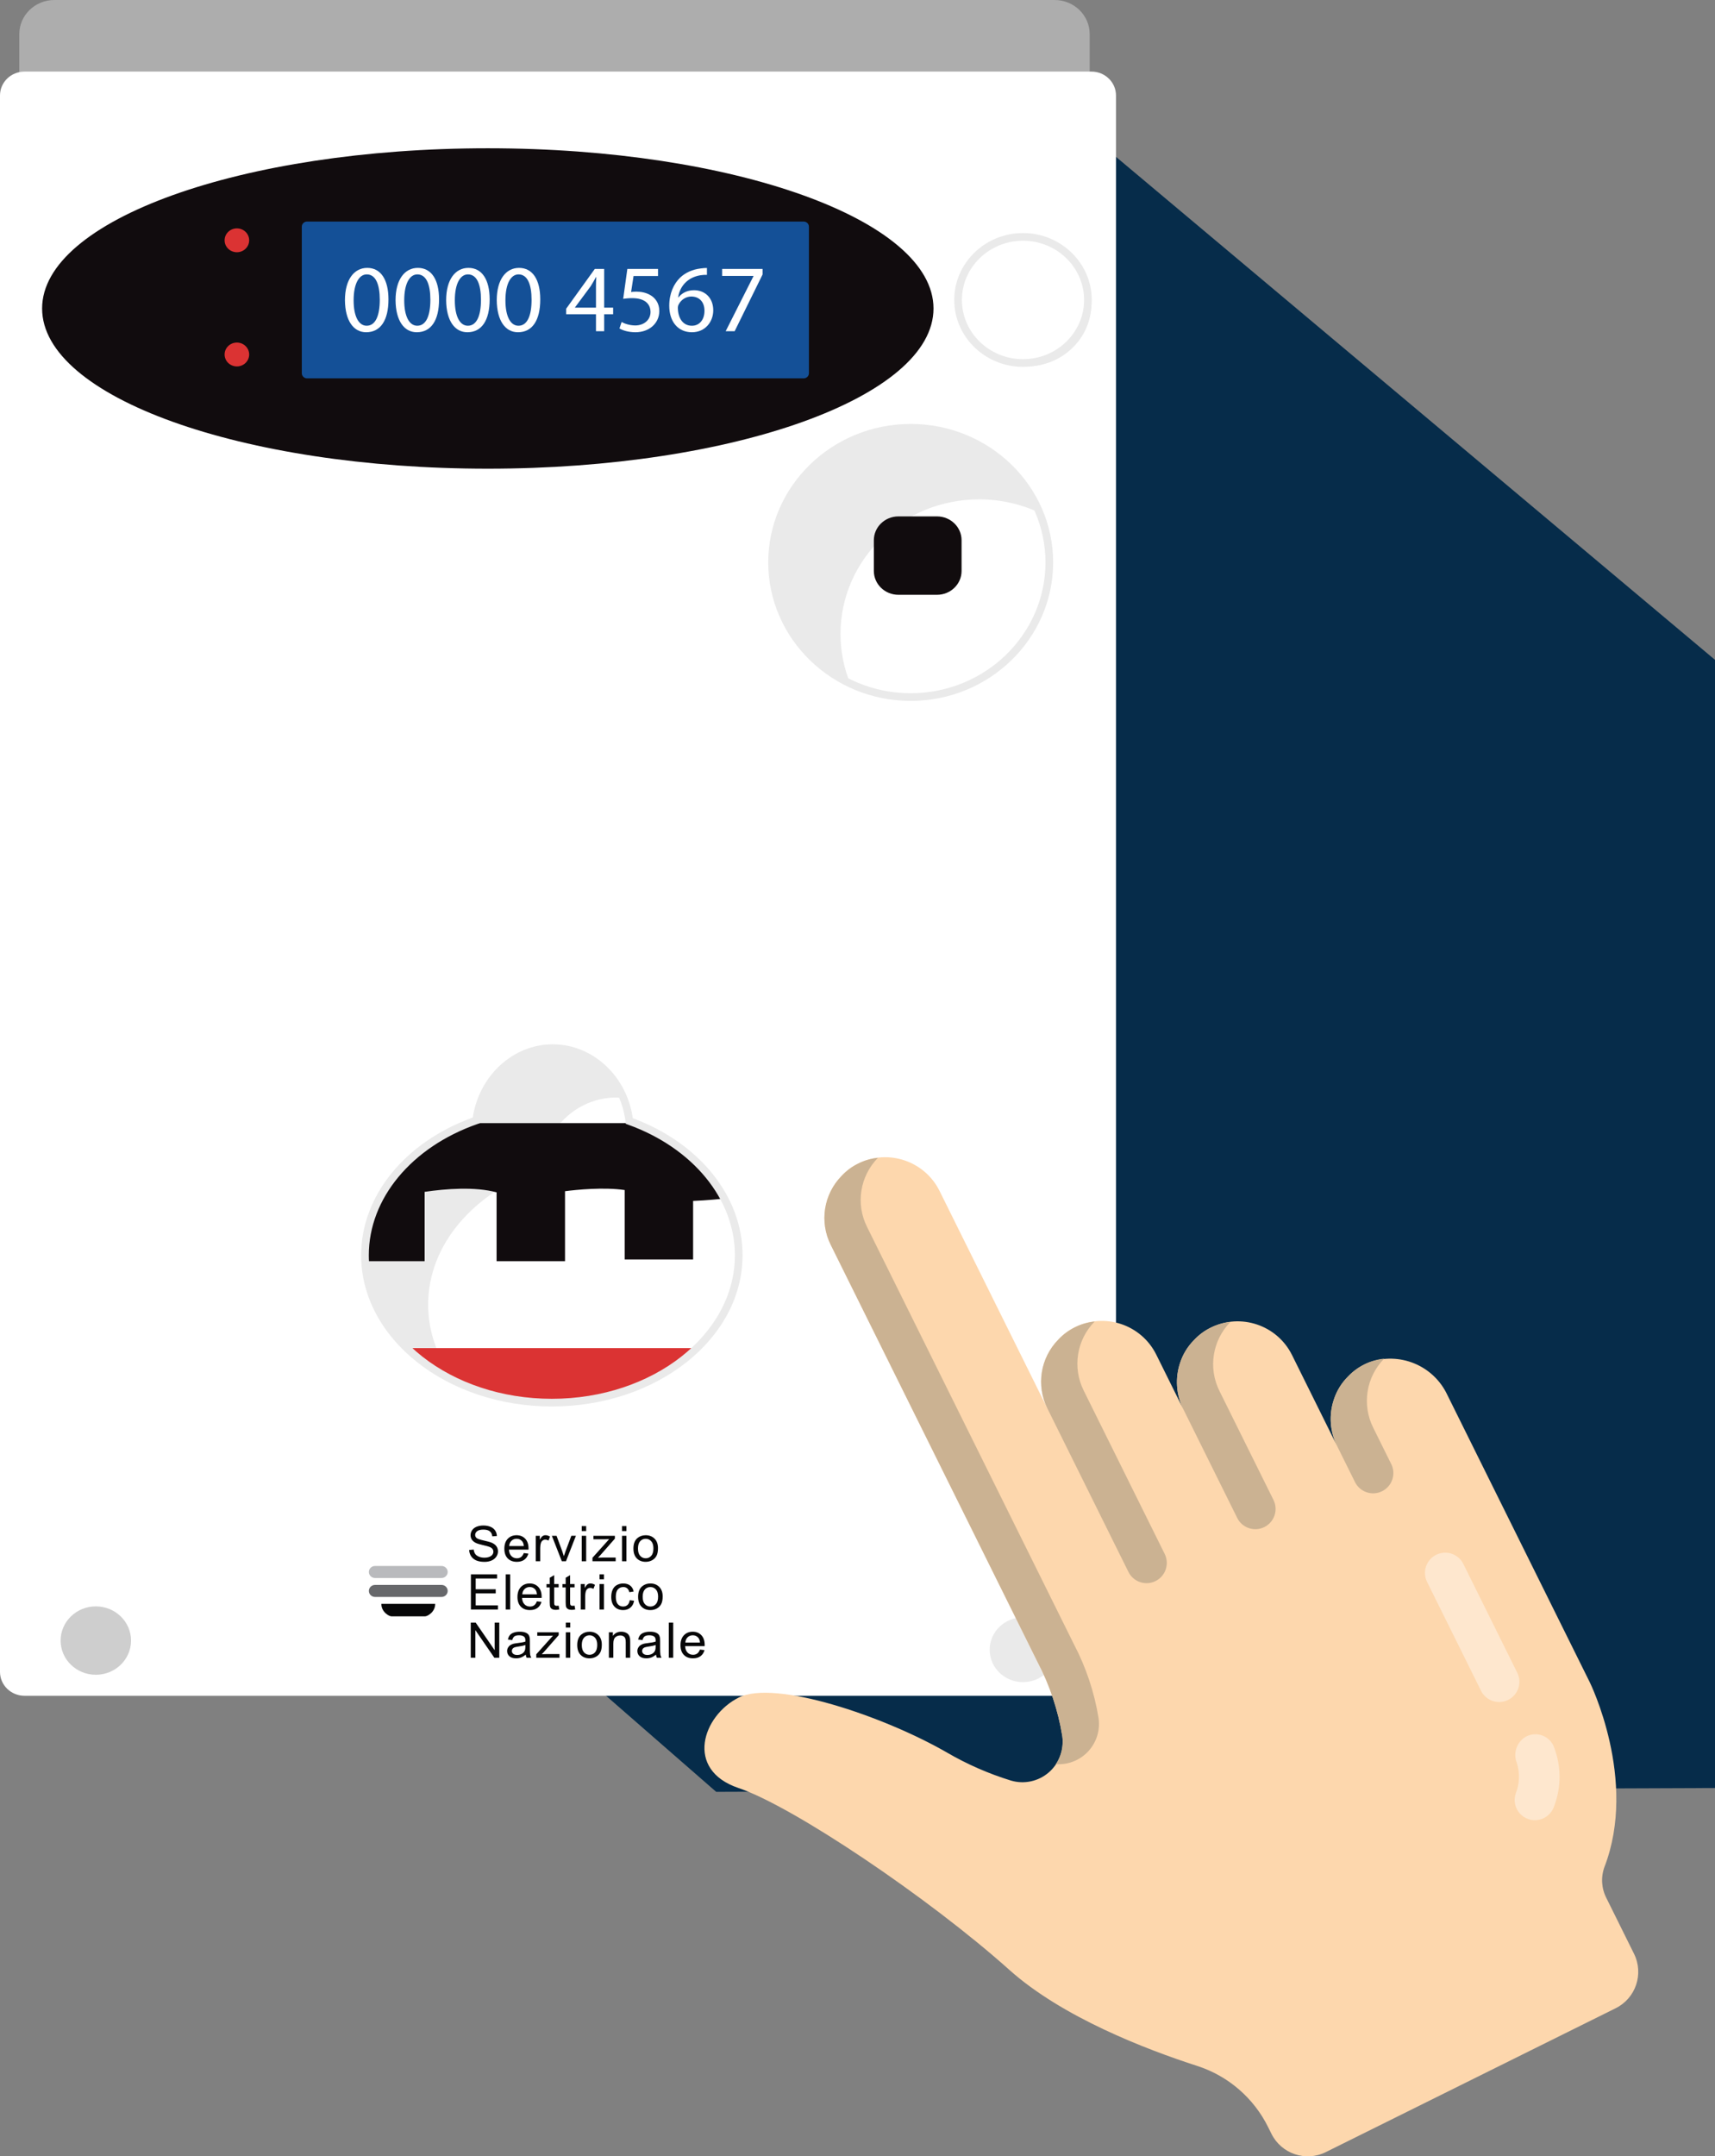 <?xml version="1.0" encoding="utf-8"?>
<!-- Generator: Adobe Illustrator 16.0.4, SVG Export Plug-In . SVG Version: 6.00 Build 0)  -->
<!DOCTYPE svg PUBLIC "-//W3C//DTD SVG 1.1//EN" "http://www.w3.org/Graphics/SVG/1.1/DTD/svg11.dtd">
<svg version="1.1" id="Livello_1" xmlns="http://www.w3.org/2000/svg" xmlns:xlink="http://www.w3.org/1999/xlink" x="0px" y="0px"
	 width="447.193px" height="561.938px" viewBox="0 0 447.193 561.938" enable-background="new 0 0 447.193 561.938"
	 xml:space="preserve">
<rect x="0" y="0" width="447.193" height="561.938" fill="#808080" stroke="none"/>
<g>
	<g>
		<g>
			<polyline fill="#062C4A" points="447.193,171.956 248.192,4.956 3.193,306.956 186.751,466.956 447.193,465.956 			"/>
		</g>
		<g>
			<polyline fill="none" points="447.193,4.956 3.193,4.956 3.193,466.956 447.193,466.956 			"/>
		</g>
		<g>
			<path fill="#ADADAD" d="M284.138,262.043c0,4.905-4.099,8.883-9.152,8.883H14.184c-5.054,0-9.15-3.978-9.15-8.883V8.883
				C5.033,3.978,9.13,0,14.184,0h260.801c5.055,0,9.152,3.978,9.152,8.883V262.043L284.138,262.043z"/>
		</g>
		<g>
			<path fill="#FFFFFF" d="M291,435.701c0,3.435-2.868,6.219-6.406,6.219H6.405c-3.538,0-6.405-2.784-6.405-6.219V24.872
				c0-3.435,2.867-6.218,6.405-6.218h278.188c3.538,0,6.406,2.783,6.406,6.218L291,435.701L291,435.701z"/>
		</g>
		<g>
			<path fill="#FFFFFF" d="M164.091,292.136c-1.261-10.709-9.715-18.989-19.964-18.989c-10.195,0-18.615,8.193-19.944,18.822
				c-17.089,5.969-29.014,19.456-29.014,35.141c0,21.22,21.817,38.418,48.729,38.418s48.729-17.198,48.729-38.418
				C192.627,311.57,180.925,298.188,164.091,292.136"/>
		</g>
		<g>
			<path fill="#EAEAEA" d="M111.641,339.989c0-15.685,11.925-29.173,29.014-35.142c1.329-10.627,9.749-18.822,19.944-18.822
				c0.655,0,1.304,0.035,1.943,0.102c-3.122-7.644-10.188-12.98-18.415-12.98c-10.195,0-18.615,8.193-19.944,18.821
				c-17.089,5.97-29.014,19.457-29.014,35.142c0,13.98,9.474,26.218,23.634,32.938C114.262,354.207,111.641,347.34,111.641,339.989"
				/>
		</g>
		<g>
			<path fill="#EAEAEA" d="M180.562,305.016c1.689,0.607,3.324,1.293,4.903,2.043c-1.657-2.132-3.573-4.125-5.71-5.953
				C180.131,302.361,180.403,303.67,180.562,305.016"/>
		</g>
		<g>
			<path fill="#EAEAEA" d="M284.594,79.057c0,9.076-7.579,16.435-16.929,16.435c-9.352,0-16.93-7.358-16.93-16.435
				c0-9.075,7.578-16.433,16.93-16.433C277.015,62.624,284.594,69.981,284.594,79.057"/>
		</g>
		<g>
			<path fill="#FFFFFF" d="M283.679,78.169c0,9.075-7.578,16.434-16.929,16.434s-16.931-7.358-16.931-16.434
				s7.58-16.434,16.931-16.434S283.679,69.093,283.679,78.169"/>
		</g>
		<g>
			<path fill="#EAEAEA" d="M266.75,95.603c-9.886,0-17.929-7.821-17.929-17.434s8.043-17.434,17.929-17.434
				s17.929,7.821,17.929,17.434S276.636,95.603,266.75,95.603z M266.75,62.735c-8.783,0-15.929,6.924-15.929,15.434
				s7.146,15.434,15.929,15.434s15.929-6.924,15.929-15.434S275.533,62.735,266.75,62.735z"/>
		</g>
		<g>
			<path fill="#FFFFFF" d="M273.612,146.566c0,19.378-16.184,35.087-36.146,35.087c-19.962,0-36.146-15.709-36.146-35.087
				s16.183-35.087,36.146-35.087C257.431,111.479,273.612,127.188,273.612,146.566"/>
		</g>
		<g>
			<path fill="#EAEAEA" d="M237.466,182.653c-20.482,0-37.146-16.188-37.146-36.087s16.664-36.087,37.146-36.087
				s37.146,16.188,37.146,36.087S257.948,182.653,237.466,182.653z M237.466,112.479c-19.379,0-35.146,15.292-35.146,34.087
				s15.767,34.087,35.146,34.087c19.38,0,35.146-15.292,35.146-34.087S256.846,112.479,237.466,112.479z"/>
		</g>
		<g>
			<path fill="#EAEAEA" d="M219.165,165.221c0-19.379,16.184-35.088,36.146-35.088c5.647,0,10.994,1.26,15.756,3.503
				c-5.305-12.977-18.344-22.156-33.602-22.156c-19.964,0-36.146,15.709-36.146,35.087c0,13.895,8.321,25.901,20.39,31.584
				C220.073,174.148,219.165,169.788,219.165,165.221"/>
		</g>
		<g>
			<path fill="#110C0E" d="M250.735,148.787c0,3.435-2.867,6.218-6.405,6.218h-10.065c-3.539,0-6.406-2.783-6.406-6.218v-7.994
				c0-3.435,2.867-6.219,6.406-6.219h10.065c3.538,0,6.405,2.784,6.405,6.219V148.787z"/>
		</g>
		<g>
			<path fill="#110C0E" d="M243.415,80.39c0,23.059-52.032,41.749-116.218,41.749c-64.185,0-116.217-18.69-116.217-41.749
				c0-23.058,52.032-41.749,116.217-41.749C191.383,38.641,243.415,57.332,243.415,80.39"/>
		</g>
		<g>
			<path fill="#DB3333" d="M64.972,62.624c0,1.717-1.435,3.108-3.203,3.108c-1.77,0-3.203-1.392-3.203-3.108
				c0-1.718,1.434-3.109,3.203-3.109C63.537,59.515,64.972,60.906,64.972,62.624"/>
		</g>
		<g>
			<path fill="#DB3333" d="M64.972,92.381c0,1.718-1.435,3.109-3.203,3.109c-1.77,0-3.203-1.392-3.203-3.109
				c0-1.717,1.434-3.108,3.203-3.108C63.537,89.272,64.972,90.664,64.972,92.381"/>
		</g>
		<g>
			<path fill="#145097" d="M210.929,97.267c0,0.735-0.614,1.333-1.372,1.333H80.07c-0.758,0-1.373-0.598-1.373-1.333V59.07
				c0-0.735,0.615-1.332,1.373-1.332h129.486c0.758,0,1.372,0.597,1.372,1.332L210.929,97.267L210.929,97.267z"/>
		</g>
		<g enable-background="new    ">
			<path fill="#FFFFFF" d="M101.292,78.023c0,5.517-2.109,8.562-5.814,8.562c-3.268,0-5.48-2.971-5.531-8.337
				c0-5.442,2.418-8.438,5.814-8.438C99.285,69.811,101.292,72.856,101.292,78.023z M92.21,78.273c0,4.219,1.338,6.615,3.396,6.615
				c2.315,0,3.421-2.621,3.421-6.765c0-3.994-1.055-6.615-3.396-6.615C93.651,71.508,92.21,73.855,92.21,78.273z"/>
			<path fill="#FFFFFF" d="M114.486,78.023c0,5.517-2.109,8.562-5.814,8.562c-3.268,0-5.48-2.971-5.531-8.337
				c0-5.442,2.418-8.438,5.814-8.438C112.479,69.811,114.486,72.856,114.486,78.023z M105.404,78.273
				c0,4.219,1.338,6.615,3.396,6.615c2.315,0,3.421-2.621,3.421-6.765c0-3.994-1.055-6.615-3.396-6.615
				C106.845,71.508,105.404,73.855,105.404,78.273z"/>
			<path fill="#FFFFFF" d="M127.68,78.023c0,5.517-2.109,8.562-5.814,8.562c-3.268,0-5.48-2.971-5.531-8.337
				c0-5.442,2.418-8.438,5.814-8.438C125.673,69.811,127.68,72.856,127.68,78.023z M118.598,78.273c0,4.219,1.338,6.615,3.396,6.615
				c2.315,0,3.421-2.621,3.421-6.765c0-3.994-1.055-6.615-3.396-6.615C120.039,71.508,118.598,73.855,118.598,78.273z"/>
			<path fill="#FFFFFF" d="M140.874,78.023c0,5.517-2.109,8.562-5.814,8.562c-3.268,0-5.48-2.971-5.531-8.337
				c0-5.442,2.418-8.438,5.814-8.438C138.867,69.811,140.874,72.856,140.874,78.023z M131.792,78.273
				c0,4.219,1.338,6.615,3.396,6.615c2.315,0,3.421-2.621,3.421-6.765c0-3.994-1.055-6.615-3.396-6.615
				C133.233,71.508,131.792,73.855,131.792,78.273z"/>
			<path fill="#FFFFFF" d="M155.403,86.312v-4.418h-7.77v-1.448l7.461-10.36h2.444V80.17h2.341v1.723h-2.341v4.418H155.403z
				 M155.403,80.17v-5.417c0-0.849,0.026-1.697,0.077-2.546h-0.077c-0.515,0.949-0.926,1.648-1.389,2.396l-4.09,5.517v0.05H155.403z
				"/>
			<path fill="#FFFFFF" d="M171.582,71.933h-6.38l-0.643,4.169c0.386-0.05,0.746-0.1,1.363-0.1c1.287,0,2.573,0.275,3.602,0.874
				c1.312,0.724,2.393,2.122,2.393,4.169c0,3.17-2.599,5.542-6.226,5.542c-1.827,0-3.37-0.499-4.167-0.999l0.566-1.672
				c0.695,0.399,2.058,0.898,3.576,0.898c2.135,0,3.961-1.348,3.961-3.52c-0.025-2.097-1.466-3.595-4.811-3.595
				c-0.952,0-1.698,0.1-2.315,0.175l1.081-7.789h8.001V71.933z"/>
			<path fill="#FFFFFF" d="M184.338,71.633c-0.463-0.025-1.055,0-1.698,0.1c-3.55,0.574-5.428,3.095-5.814,5.767h0.077
				c0.798-1.023,2.187-1.873,4.039-1.873c2.958,0,5.042,2.072,5.042,5.243c0,2.971-2.084,5.716-5.557,5.716
				c-3.576,0-5.917-2.696-5.917-6.915c0-3.195,1.184-5.717,2.83-7.314c1.389-1.323,3.242-2.147,5.351-2.396
				c0.669-0.1,1.235-0.125,1.646-0.125V71.633z M183.695,80.994c0-2.321-1.364-3.719-3.447-3.719c-1.364,0-2.624,0.824-3.242,1.997
				c-0.154,0.25-0.257,0.574-0.257,0.974c0.052,2.671,1.312,4.643,3.679,4.643C182.383,84.889,183.695,83.316,183.695,80.994z"/>
			<path fill="#FFFFFF" d="M198.844,70.085v1.448l-7.28,14.778h-2.341l7.255-14.354v-0.05h-8.181v-1.822H198.844z"/>
		</g>
		<g>
			<g>
				<g>
					<defs>
						<path id="SVGID_1_" d="M124.183,291.969c-17.088,5.969-29.014,19.456-29.014,35.141c0,21.221,21.817,38.418,48.729,38.418
							s48.729-17.197,48.729-38.418c0-15.536-11.703-28.92-28.535-34.974c-1.262-10.709-9.717-18.988-19.965-18.988
							C133.932,273.147,125.512,281.34,124.183,291.969"/>
					</defs>
					<clipPath id="SVGID_2_">
						<use xlink:href="#SVGID_1_"  overflow="visible"/>
					</clipPath>
					<g clip-path="url(#SVGID_2_)">
						<rect x="102.947" y="351.314" fill="#DB3333" width="79.613" height="21.764"/>
					</g>
				</g>
			</g>
			<g>
				<g>
					<defs>
						<path id="SVGID_3_" d="M124.183,291.969c-17.088,5.969-29.014,19.456-29.014,35.141c0,21.221,21.817,38.418,48.729,38.418
							s48.729-17.197,48.729-38.418c0-15.536-11.703-28.92-28.535-34.974c-1.262-10.709-9.717-18.988-19.965-18.988
							C133.932,273.147,125.512,281.34,124.183,291.969"/>
					</defs>
					<clipPath id="SVGID_4_">
						<use xlink:href="#SVGID_3_"  overflow="visible"/>
					</clipPath>
					<g clip-path="url(#SVGID_4_)">
						<path fill="#110C0E" d="M195.22,311.525l-17.082-18.838h-67.412l-21.703,6.217l8.449,7.996h-4.59v21.764h17.844v-18.066
							c5.59-0.82,13.103-1.396,18.76,0.127v17.939h17.845v-18.236c3.091-0.393,10.066-1.096,15.557-0.304v18.097h17.844v-15.26
							C188,312.682,195.22,311.525,195.22,311.525"/>
					</g>
				</g>
			</g>
		</g>
		<g>
			<path fill="#EAEAEA" d="M143.898,366.527c-27.421,0-49.729-17.683-49.729-39.418c0-15.455,11.404-29.482,29.107-35.88
				c1.649-10.922,10.513-19.083,20.851-19.083c10.421,0,19.296,8.235,20.877,19.258c17.409,6.472,28.623,20.431,28.623,35.704
				C193.627,348.845,171.319,366.527,143.898,366.527z M144.127,274.147c-9.525,0-17.672,7.715-18.952,17.946l-0.077,0.615
				l-0.586,0.205c-17.218,6.014-28.344,19.437-28.344,34.196c0,20.633,21.411,37.418,47.729,37.418s47.729-16.785,47.729-37.418
				c0-14.587-10.941-27.945-27.875-34.032l-0.583-0.21l-0.072-0.614C161.882,281.931,153.727,274.147,144.127,274.147z"/>
		</g>
		<g>
			<path fill="#FFFFFF" d="M215.504,332.661c0,0.735-0.614,1.332-1.372,1.332h-16.93c-0.759,0-1.372-0.597-1.372-1.332v-2.222
				c0-0.734,0.613-1.332,1.372-1.332h16.93c0.758,0,1.372,0.598,1.372,1.332V332.661L215.504,332.661z"/>
		</g>
		<g>
			<path fill="#EAEAEA" d="M275.442,429.928c0,4.661-3.894,8.438-8.692,8.438c-4.802,0-8.692-3.777-8.692-8.438
				s3.893-8.438,8.692-8.438C271.551,421.489,275.442,425.267,275.442,429.928"/>
		</g>
		<g>
			<path fill="#070708" d="M122.339,403.921l1.179-0.101c0.055,0.459,0.186,0.834,0.39,1.127c0.202,0.295,0.52,0.531,0.949,0.714
				c0.429,0.182,0.912,0.271,1.448,0.271c0.478,0,0.897-0.068,1.263-0.205c0.364-0.139,0.636-0.328,0.814-0.564
				c0.178-0.239,0.267-0.501,0.267-0.784c0-0.288-0.086-0.539-0.257-0.754c-0.172-0.214-0.455-0.396-0.851-0.54
				c-0.253-0.098-0.813-0.245-1.68-0.447c-0.867-0.201-1.475-0.393-1.822-0.57c-0.451-0.229-0.787-0.515-1.008-0.854
				c-0.221-0.34-0.332-0.72-0.332-1.142c0-0.463,0.136-0.896,0.406-1.297s0.665-0.707,1.185-0.916s1.097-0.312,1.731-0.312
				c0.7,0,1.317,0.108,1.852,0.328c0.535,0.219,0.944,0.541,1.233,0.966c0.287,0.426,0.441,0.906,0.462,1.444l-1.196,0.087
				c-0.064-0.579-0.282-1.018-0.653-1.312c-0.371-0.295-0.92-0.442-1.646-0.442c-0.755,0-1.305,0.134-1.65,0.401
				c-0.346,0.271-0.52,0.594-0.52,0.974c0,0.327,0.123,0.6,0.368,0.812c0.24,0.215,0.868,0.432,1.884,0.653
				c1.015,0.224,1.711,0.418,2.089,0.584c0.55,0.246,0.954,0.56,1.217,0.937c0.262,0.377,0.394,0.812,0.394,1.303
				c0,0.488-0.145,0.947-0.432,1.379c-0.288,0.431-0.701,0.767-1.239,1.006c-0.539,0.238-1.146,0.359-1.819,0.359
				c-0.854,0-1.57-0.121-2.147-0.362c-0.577-0.242-1.03-0.604-1.358-1.091C122.532,405.083,122.356,404.533,122.339,403.921"/>
		</g>
		<g>
			<path fill="#070708" d="M136.58,404.727l1.197,0.146c-0.189,0.68-0.538,1.207-1.049,1.582s-1.164,0.562-1.958,0.562
				c-1,0-1.793-0.301-2.379-0.896s-0.879-1.438-0.879-2.518c0-1.115,0.296-1.981,0.889-2.6c0.593-0.617,1.36-0.925,2.305-0.925
				c0.915,0,1.662,0.302,2.241,0.905c0.579,0.604,0.869,1.455,0.869,2.551c0,0.066-0.002,0.167-0.007,0.3h-5.1
				c0.043,0.729,0.255,1.287,0.638,1.675c0.382,0.389,0.858,0.581,1.43,0.581c0.425,0,0.787-0.106,1.088-0.323
				C136.166,405.548,136.404,405.201,136.58,404.727 M132.774,402.908h3.818c-0.052-0.559-0.197-0.979-0.438-1.258
				c-0.369-0.434-0.848-0.648-1.436-0.648c-0.533,0-0.98,0.173-1.343,0.52C133.014,401.866,132.813,402.329,132.774,402.908"/>
		</g>
		<g>
			<path fill="#070708" d="M139.708,406.864v-6.638h1.043v1.006c0.267-0.471,0.512-0.781,0.737-0.932
				c0.226-0.15,0.474-0.226,0.744-0.226c0.391,0,0.787,0.118,1.19,0.36l-0.399,1.045c-0.282-0.164-0.566-0.244-0.85-0.244
				c-0.253,0-0.48,0.074-0.683,0.223c-0.201,0.146-0.347,0.354-0.431,0.616c-0.129,0.397-0.193,0.837-0.193,1.312v3.475
				L139.708,406.864L139.708,406.864z"/>
		</g>
		<g>
			<path fill="#070708" d="M146.499,406.864l-2.601-6.638h1.223l1.469,3.976c0.158,0.429,0.305,0.875,0.438,1.337
				c0.103-0.35,0.246-0.771,0.432-1.264l1.519-4.049h1.192l-2.589,6.638H146.499L146.499,406.864z"/>
		</g>
		<g>
			<path fill="#070708" d="M151.688,397.701h1.159v1.294h-1.159V397.701z M151.688,400.229h1.159v6.639h-1.159V400.229z"/>
		</g>
		<g>
			<path fill="#070708" d="M154.487,406.864v-0.912l4.353-4.851c-0.494,0.023-0.93,0.037-1.308,0.037h-2.788v-0.912h5.589v0.744
				l-3.702,4.211l-0.715,0.771c0.52-0.038,1.007-0.058,1.462-0.058h3.161v0.969L154.487,406.864L154.487,406.864z"/>
		</g>
		<g>
			<path fill="#070708" d="M162.187,397.701h1.159v1.294h-1.159V397.701z M162.187,400.229h1.159v6.639h-1.159V400.229z"/>
		</g>
		<g>
			<path fill="#070708" d="M165.166,403.545c0-1.229,0.352-2.139,1.056-2.729c0.589-0.493,1.306-0.738,2.151-0.738
				c0.939,0,1.708,0.299,2.305,0.896c0.597,0.596,0.896,1.424,0.896,2.479c0,0.854-0.133,1.525-0.396,2.016
				c-0.264,0.489-0.648,0.869-1.152,1.141c-0.505,0.271-1.055,0.406-1.651,0.406c-0.958,0-1.731-0.298-2.321-0.895
				C165.461,405.523,165.166,404.666,165.166,403.545 M166.357,403.545c0,0.852,0.189,1.487,0.573,1.91
				c0.382,0.423,0.862,0.634,1.442,0.634c0.575,0,1.054-0.212,1.436-0.637c0.382-0.427,0.572-1.073,0.572-1.944
				c0-0.82-0.191-1.441-0.575-1.865c-0.386-0.422-0.862-0.635-1.433-0.635c-0.58,0-1.061,0.211-1.442,0.631
				C166.547,402.061,166.357,402.695,166.357,403.545"/>
		</g>
		<g>
			<polygon fill="#070708" points="122.79,419.438 122.79,410.275 129.614,410.275 129.614,411.357 124.039,411.357 
				124.039,414.164 129.261,414.164 129.261,415.238 124.039,415.238 124.039,418.357 129.834,418.357 129.834,419.438 			"/>
		</g>
		<g>
			<rect x="131.873" y="410.275" fill="#070708" width="1.159" height="9.162"/>
		</g>
		<g>
			<path fill="#070708" d="M139.998,417.301l1.197,0.145c-0.189,0.681-0.539,1.207-1.05,1.582s-1.163,0.562-1.957,0.562
				c-1,0-1.793-0.299-2.38-0.896c-0.585-0.598-0.878-1.437-0.878-2.517c0-1.114,0.296-1.981,0.888-2.6
				c0.593-0.616,1.361-0.927,2.306-0.927c0.914,0,1.661,0.304,2.24,0.906c0.58,0.604,0.87,1.455,0.87,2.551
				c0,0.065-0.003,0.166-0.007,0.301h-5.1c0.043,0.729,0.255,1.287,0.638,1.676c0.382,0.387,0.858,0.581,1.429,0.581
				c0.426,0,0.788-0.106,1.089-0.325C139.583,418.122,139.821,417.775,139.998,417.301 M136.192,415.482h3.818
				c-0.052-0.561-0.198-0.979-0.438-1.258c-0.369-0.433-0.848-0.648-1.436-0.648c-0.532,0-0.979,0.173-1.343,0.52
				C136.432,414.439,136.23,414.902,136.192,415.482"/>
		</g>
		<g>
			<path fill="#070708" d="M145.669,418.434l0.167,0.992c-0.326,0.068-0.618,0.102-0.875,0.102c-0.421,0-0.747-0.063-0.979-0.193
				c-0.232-0.128-0.396-0.298-0.49-0.509c-0.094-0.212-0.142-0.653-0.142-1.327v-3.818h-0.85v-0.875h0.85v-1.646l1.152-0.677v2.318
				h1.166v0.875h-1.166v3.883c0,0.319,0.02,0.526,0.062,0.617c0.041,0.092,0.107,0.165,0.199,0.219
				c0.094,0.058,0.225,0.082,0.396,0.082C145.289,418.477,145.458,418.462,145.669,418.434"/>
		</g>
		<g>
			<path fill="#070708" d="M149.82,418.434l0.168,0.992c-0.326,0.068-0.618,0.102-0.876,0.102c-0.421,0-0.747-0.063-0.979-0.193
				c-0.231-0.128-0.395-0.298-0.488-0.509c-0.096-0.212-0.143-0.653-0.143-1.327v-3.818h-0.85v-0.875h0.85v-1.646l1.153-0.677v2.318
				h1.165v0.875h-1.165v3.883c0,0.319,0.021,0.526,0.062,0.617c0.04,0.092,0.106,0.165,0.199,0.219
				c0.092,0.058,0.224,0.082,0.396,0.082C149.44,418.477,149.61,418.462,149.82,418.434"/>
		</g>
		<g>
			<path fill="#070708" d="M151.429,419.438V412.8h1.043v1.007c0.267-0.471,0.512-0.781,0.737-0.931
				c0.226-0.151,0.474-0.226,0.742-0.226c0.392,0,0.789,0.119,1.192,0.36l-0.399,1.046c-0.283-0.164-0.566-0.244-0.85-0.244
				c-0.253,0-0.48,0.072-0.683,0.222c-0.201,0.147-0.347,0.354-0.431,0.616c-0.129,0.397-0.193,0.836-0.193,1.312v3.476H151.429
				L151.429,419.438z"/>
		</g>
		<g>
			<path fill="#070708" d="M156.327,410.275h1.159v1.293h-1.159V410.275z M156.327,412.801h1.159v6.639h-1.159V412.801z"/>
		</g>
		<g>
			<path fill="#070708" d="M164.2,417.008l1.14,0.145c-0.124,0.764-0.443,1.358-0.956,1.791c-0.513,0.432-1.143,0.646-1.89,0.646
				c-0.936,0-1.688-0.297-2.257-0.891c-0.568-0.596-0.854-1.445-0.854-2.555c0-0.718,0.123-1.345,0.367-1.881
				c0.245-0.539,0.617-0.941,1.117-1.211c0.5-0.269,1.044-0.4,1.633-0.4c0.742,0,1.349,0.182,1.821,0.547
				c0.473,0.363,0.775,0.882,0.908,1.553l-1.127,0.169c-0.107-0.444-0.297-0.78-0.569-1.006c-0.272-0.228-0.603-0.338-0.988-0.338
				c-0.584,0-1.059,0.202-1.423,0.608c-0.365,0.405-0.548,1.049-0.548,1.928c0,0.893,0.176,1.541,0.528,1.943
				c0.352,0.404,0.811,0.606,1.378,0.606c0.455,0,0.835-0.136,1.14-0.406C163.926,417.986,164.119,417.57,164.2,417.008"/>
		</g>
		<g>
			<path fill="#070708" d="M166.389,416.12c0-1.229,0.352-2.14,1.056-2.729c0.588-0.492,1.305-0.738,2.15-0.738
				c0.94,0,1.708,0.3,2.305,0.896c0.597,0.598,0.896,1.426,0.896,2.479c0,0.854-0.132,1.524-0.396,2.017
				c-0.265,0.489-0.648,0.87-1.153,1.144c-0.504,0.27-1.055,0.403-1.651,0.403c-0.957,0-1.731-0.298-2.321-0.896
				C166.683,418.1,166.389,417.24,166.389,416.12 M167.579,416.12c0,0.851,0.19,1.485,0.573,1.909
				c0.382,0.423,0.863,0.635,1.442,0.635c0.575,0,1.054-0.213,1.436-0.639c0.383-0.426,0.573-1.072,0.573-1.943
				c0-0.818-0.192-1.441-0.576-1.865c-0.385-0.423-0.862-0.635-1.433-0.635c-0.579,0-1.061,0.211-1.442,0.632
				C167.77,414.635,167.579,415.27,167.579,416.12"/>
		</g>
		<g>
			<polygon fill="#070708" points="122.751,432.013 122.751,422.851 124.032,422.851 128.99,430.044 128.99,422.851 
				130.188,422.851 130.188,432.013 128.906,432.013 123.948,424.812 123.948,432.013 			"/>
		</g>
		<g>
			<path fill="#070708" d="M137.089,431.194c-0.43,0.354-0.843,0.604-1.239,0.75c-0.397,0.146-0.823,0.219-1.278,0.219
				c-0.751,0-1.329-0.179-1.732-0.534c-0.403-0.354-0.605-0.812-0.605-1.366c0-0.325,0.077-0.622,0.229-0.891
				c0.152-0.27,0.352-0.484,0.599-0.646c0.245-0.161,0.524-0.283,0.834-0.367c0.228-0.06,0.57-0.113,1.029-0.169
				c0.937-0.107,1.625-0.237,2.067-0.389c0.004-0.152,0.007-0.253,0.007-0.294c0-0.459-0.11-0.781-0.329-0.969
				c-0.296-0.254-0.736-0.382-1.32-0.382c-0.545,0-0.947,0.093-1.207,0.276c-0.26,0.187-0.451,0.516-0.576,0.984l-1.133-0.15
				c0.103-0.471,0.272-0.851,0.509-1.14c0.235-0.29,0.577-0.513,1.023-0.669c0.446-0.156,0.963-0.234,1.552-0.234
				c0.584,0,1.059,0.066,1.423,0.2c0.364,0.133,0.634,0.301,0.806,0.503c0.171,0.202,0.291,0.457,0.36,0.768
				c0.038,0.189,0.058,0.537,0.058,1.037v1.5c0,1.046,0.024,1.708,0.074,1.982c0.049,0.277,0.146,0.543,0.293,0.797h-1.211
				C137.2,431.779,137.123,431.507,137.089,431.194 M136.992,428.682c-0.421,0.167-1.052,0.311-1.893,0.427
				c-0.477,0.064-0.813,0.142-1.011,0.226c-0.198,0.083-0.351,0.205-0.458,0.365s-0.16,0.339-0.16,0.534
				c0,0.3,0.116,0.551,0.351,0.75c0.232,0.198,0.576,0.301,1.026,0.301c0.447,0,0.844-0.097,1.191-0.285
				c0.347-0.189,0.604-0.448,0.766-0.778c0.125-0.254,0.188-0.629,0.188-1.125V428.682z"/>
		</g>
		<g>
			<path fill="#070708" d="M139.837,432.013v-0.912l4.353-4.851c-0.494,0.025-0.93,0.038-1.308,0.038h-2.787v-0.913h5.589v0.743
				l-3.703,4.214l-0.714,0.769c0.519-0.035,1.006-0.057,1.461-0.057h3.162v0.969H139.837z"/>
		</g>
		<g>
			<path fill="#070708" d="M147.536,422.851h1.159v1.294h-1.159V422.851z M147.536,425.375h1.159v6.638h-1.159V425.375z"/>
		</g>
		<g>
			<path fill="#070708" d="M150.516,428.694c0-1.229,0.353-2.142,1.057-2.73c0.588-0.492,1.305-0.738,2.15-0.738
				c0.94,0,1.708,0.301,2.305,0.896c0.597,0.597,0.896,1.424,0.896,2.479c0,0.854-0.133,1.526-0.396,2.018
				c-0.263,0.49-0.648,0.87-1.152,1.142c-0.505,0.271-1.055,0.405-1.651,0.405c-0.958,0-1.731-0.298-2.321-0.896
				C150.811,430.673,150.516,429.815,150.516,428.694 M151.707,428.694c0,0.85,0.191,1.484,0.573,1.907
				c0.382,0.425,0.862,0.637,1.442,0.637c0.575,0,1.054-0.213,1.436-0.64c0.382-0.425,0.572-1.071,0.572-1.942
				c0-0.82-0.191-1.442-0.575-1.865c-0.386-0.423-0.862-0.635-1.433-0.635c-0.58,0-1.061,0.211-1.442,0.632
				C151.899,427.209,151.707,427.844,151.707,428.694"/>
		</g>
		<g>
			<path fill="#070708" d="M158.769,432.013v-6.638h1.043v0.944c0.503-0.729,1.228-1.096,2.177-1.096
				c0.412,0,0.791,0.071,1.137,0.218c0.345,0.144,0.604,0.332,0.775,0.563c0.171,0.233,0.292,0.511,0.36,0.831
				c0.043,0.208,0.064,0.573,0.064,1.094v4.081h-1.159v-4.037c0-0.459-0.045-0.801-0.135-1.026c-0.09-0.229-0.25-0.408-0.479-0.544
				c-0.229-0.137-0.499-0.203-0.808-0.203c-0.494,0-0.92,0.15-1.278,0.456c-0.358,0.305-0.538,0.882-0.538,1.729v3.625
				L158.769,432.013L158.769,432.013z"/>
		</g>
		<g>
			<path fill="#070708" d="M171.053,431.194c-0.43,0.354-0.843,0.604-1.24,0.75c-0.396,0.146-0.822,0.219-1.277,0.219
				c-0.751,0-1.329-0.179-1.732-0.534c-0.403-0.354-0.605-0.812-0.605-1.366c0-0.325,0.077-0.622,0.229-0.891
				c0.152-0.27,0.352-0.484,0.599-0.646c0.246-0.161,0.524-0.283,0.834-0.367c0.228-0.06,0.57-0.113,1.03-0.169
				c0.936-0.107,1.624-0.237,2.066-0.389c0.004-0.152,0.007-0.253,0.007-0.294c0-0.459-0.111-0.781-0.329-0.969
				c-0.296-0.254-0.735-0.382-1.319-0.382c-0.545,0-0.947,0.093-1.207,0.276c-0.261,0.188-0.452,0.516-0.577,0.984l-1.134-0.15
				c0.104-0.471,0.273-0.851,0.51-1.14c0.235-0.29,0.577-0.513,1.023-0.669c0.446-0.156,0.963-0.234,1.551-0.234
				c0.584,0,1.06,0.066,1.424,0.2c0.365,0.133,0.634,0.301,0.806,0.503c0.171,0.202,0.291,0.457,0.36,0.768
				c0.038,0.189,0.058,0.537,0.058,1.037v1.5c0,1.046,0.024,1.708,0.074,1.982c0.049,0.277,0.147,0.543,0.293,0.797h-1.211
				C171.164,431.779,171.087,431.507,171.053,431.194 M170.956,428.682c-0.421,0.167-1.052,0.311-1.894,0.427
				c-0.476,0.064-0.812,0.142-1.01,0.226c-0.199,0.083-0.351,0.205-0.458,0.365c-0.107,0.16-0.16,0.339-0.16,0.534
				c0,0.3,0.116,0.551,0.351,0.75c0.232,0.198,0.576,0.301,1.025,0.301c0.448,0,0.845-0.097,1.192-0.285
				c0.347-0.189,0.603-0.448,0.767-0.778c0.125-0.254,0.187-0.629,0.187-1.125V428.682z"/>
		</g>
		<g>
			<rect x="174.387" y="422.851" fill="#070708" width="1.158" height="9.162"/>
		</g>
		<g>
			<path fill="#070708" d="M182.511,429.876l1.197,0.144c-0.188,0.681-0.538,1.206-1.049,1.581
				c-0.511,0.375-1.163,0.562-1.958,0.562c-1,0-1.793-0.299-2.379-0.897c-0.586-0.598-0.879-1.436-0.879-2.516
				c0-1.116,0.296-1.983,0.889-2.6c0.593-0.617,1.36-0.927,2.306-0.927c0.914,0,1.661,0.304,2.24,0.906
				c0.579,0.604,0.869,1.454,0.869,2.55c0,0.066-0.002,0.167-0.007,0.302h-5.099c0.042,0.729,0.255,1.286,0.637,1.675
				c0.383,0.388,0.858,0.582,1.43,0.582c0.425,0,0.788-0.108,1.088-0.325C182.097,430.696,182.335,430.351,182.511,429.876
				 M178.706,428.057h3.817c-0.051-0.559-0.197-0.978-0.438-1.257c-0.369-0.432-0.848-0.647-1.436-0.647
				c-0.532,0-0.98,0.173-1.343,0.519C178.943,427.016,178.744,427.478,178.706,428.057"/>
		</g>
		<g>
			<path fill="#B9BABD" d="M116.737,409.656c0,0.867-0.724,1.568-1.616,1.568H97.798c-0.893,0-1.616-0.701-1.616-1.568
				c0-0.866,0.724-1.568,1.616-1.568h17.323C116.014,408.088,116.737,408.79,116.737,409.656"/>
		</g>
		<g>
			<path fill="#67686B" d="M116.737,414.598c0,0.865-0.724,1.566-1.616,1.566H97.798c-0.893,0-1.616-0.701-1.616-1.566
				c0-0.867,0.724-1.57,1.616-1.57h17.323C116.014,413.027,116.737,413.729,116.737,414.598"/>
		</g>
		<g>
			<path fill="#070708" d="M110.825,421.22c0.641,0,2.654-1.105,2.654-3.254v0.001H99.438c0,2.147,2.014,3.255,2.655,3.255h8.73
				L110.825,421.22z"/>
		</g>
		<g>
			<path fill="#CECECE" d="M34.168,427.534c0,4.923-4.11,8.912-9.181,8.912c-5.071,0-9.181-3.989-9.181-8.912
				c0-4.922,4.11-8.911,9.181-8.911C30.058,418.623,34.168,422.612,34.168,427.534"/>
		</g>
		<g>
			<path fill="#FDD7AD" d="M375.253,362.502"/>
		</g>
		<g>
			<polyline fill="none" points="441.193,263.956 162.193,263.956 162.193,514.956 			"/>
		</g>
	</g>
	<g>
		<g>
			<path fill="#FDD7AD" d="M377.393,363.51l37.121,74.834c0,0,12.641,25.48,3.838,48.229c-0.959,2.653-0.764,5.592,0.539,8.096
				l7.199,14.513c2.572,5.225,0.443,11.543-4.764,14.146l-75.639,37.521c-5.227,2.57-11.546,0.441-14.146-4.767l-0.868-1.749
				c-3.75-7.582-10.404-13.331-18.452-15.939c-13.532-4.359-35.241-12.736-48.985-25.007c-21.18-18.947-56.503-42.659-70.647-47.424
				s-9.381-18.909,0.074-23.599c9.455-4.69,37.744,4.839,54.233,14.331c5.271,3.07,10.879,5.526,16.709,7.319
				c3.438,1.021,7.158,0.222,9.871-2.128c2.713-2.348,4.039-5.915,3.522-9.464c-1.091-6.722-3.263-13.225-6.429-19.255
				l-53.938-108.73c-3.011-5.994-1.868-13.244,2.842-18.021c1.225-1.32,2.685-2.402,4.304-3.195
				c7.833-3.886,17.333-0.686,21.219,7.147l28.143,56.729c-3.014-5.994-1.869-13.242,2.842-18.021
				c1.227-1.321,2.686-2.406,4.306-3.196c7.831-3.885,17.331-0.686,21.217,7.146l7.034,14.183
				c-1.865-3.761-2.156-8.108-0.812-12.084c0.733-2.239,1.984-4.272,3.652-5.937c1.229-1.321,2.688-2.406,4.307-3.195
				c7.834-3.887,17.334-0.688,21.219,7.145l11.725,23.639c-1.865-3.76-2.158-8.107-0.811-12.084c0.731-2.237,1.983-4.271,3.65-5.938
				c1.508-1.591,3.337-2.841,5.369-3.663C364.837,352.134,373.768,355.791,377.393,363.51"/>
		</g>
		<g>
			<path fill="#CBB292" d="M223.78,303.221c-1.619,0.793-3.079,1.875-4.304,3.194c-4.71,4.778-5.853,12.026-2.843,18.022
				l53.938,108.729c3.166,6.03,5.337,12.533,6.428,19.255c0.341,2.562-0.253,5.156-1.674,7.312c3.173,0.224,6.273-1.002,8.438-3.334
				c2.164-2.333,3.153-5.521,2.69-8.666c-1.091-6.724-3.263-13.228-6.429-19.255L226.09,319.747
				c-3.011-5.994-1.868-13.243,2.841-18.021C227.136,301.902,225.392,302.41,223.78,303.221"/>
		</g>
		<g>
			<path fill="#CBB292" d="M275.981,349.075c-4.711,4.778-5.854,12.024-2.842,18.021l21.104,42.547
				c1.295,2.611,4.462,3.676,7.072,2.381c2.607-1.293,3.678-4.459,2.382-7.068l-21.104-42.547
				c-3.01-5.998-1.867-13.243,2.842-18.021C281.823,344.764,278.468,346.43,275.981,349.075"/>
		</g>
		<g>
			<path fill="#CBB292" d="M311.381,349.188c-1.668,1.662-2.919,3.696-3.653,5.938c-1.346,3.975-1.055,8.324,0.812,12.084
				l14.07,28.366c1.295,2.608,4.461,3.677,7.071,2.381c2.611-1.296,3.679-4.46,2.384-7.071l-14.071-28.363
				c-3.008-5.996-1.864-13.244,2.845-18.021C317.226,344.877,313.869,346.542,311.381,349.188"/>
		</g>
		<g>
			<path fill="#CBB292" d="M355.775,355.561c-1.618,0.789-3.08,1.873-4.307,3.192c-1.667,1.665-2.919,3.699-3.65,5.938
				c-1.35,3.976-1.057,8.324,0.811,12.084l4.69,9.455c1.295,2.609,4.461,3.679,7.069,2.383c2.611-1.295,3.681-4.463,2.385-7.074
				l-4.689-9.453c-3.011-5.995-1.868-13.241,2.841-18.021C359.13,354.24,357.386,354.748,355.775,355.561"/>
		</g>
		<g>
			<path fill="#FEE7CE" d="M374.499,405.177c-2.61,1.296-3.678,4.464-2.383,7.074l14.068,28.364
				c1.297,2.608,4.465,3.678,7.073,2.382c2.611-1.295,3.676-4.461,2.381-7.072l-14.067-28.364
				C380.274,404.95,377.11,403.882,374.499,405.177"/>
		</g>
		<g>
			<path fill="#FEE7CE" d="M398.1,452.46c-2.525,1.304-3.646,4.317-2.588,6.955c0.838,2.576,0.746,5.363-0.254,7.88
				c-0.641,1.798-0.262,3.799,0.988,5.236c1.254,1.438,3.186,2.09,5.053,1.702c1.865-0.39,3.381-1.751,3.959-3.57
				c1.945-5.112,1.861-10.776-0.238-15.829C403.75,452.284,400.67,451.228,398.1,452.46"/>
		</g>
	</g>
</g>
</svg>
